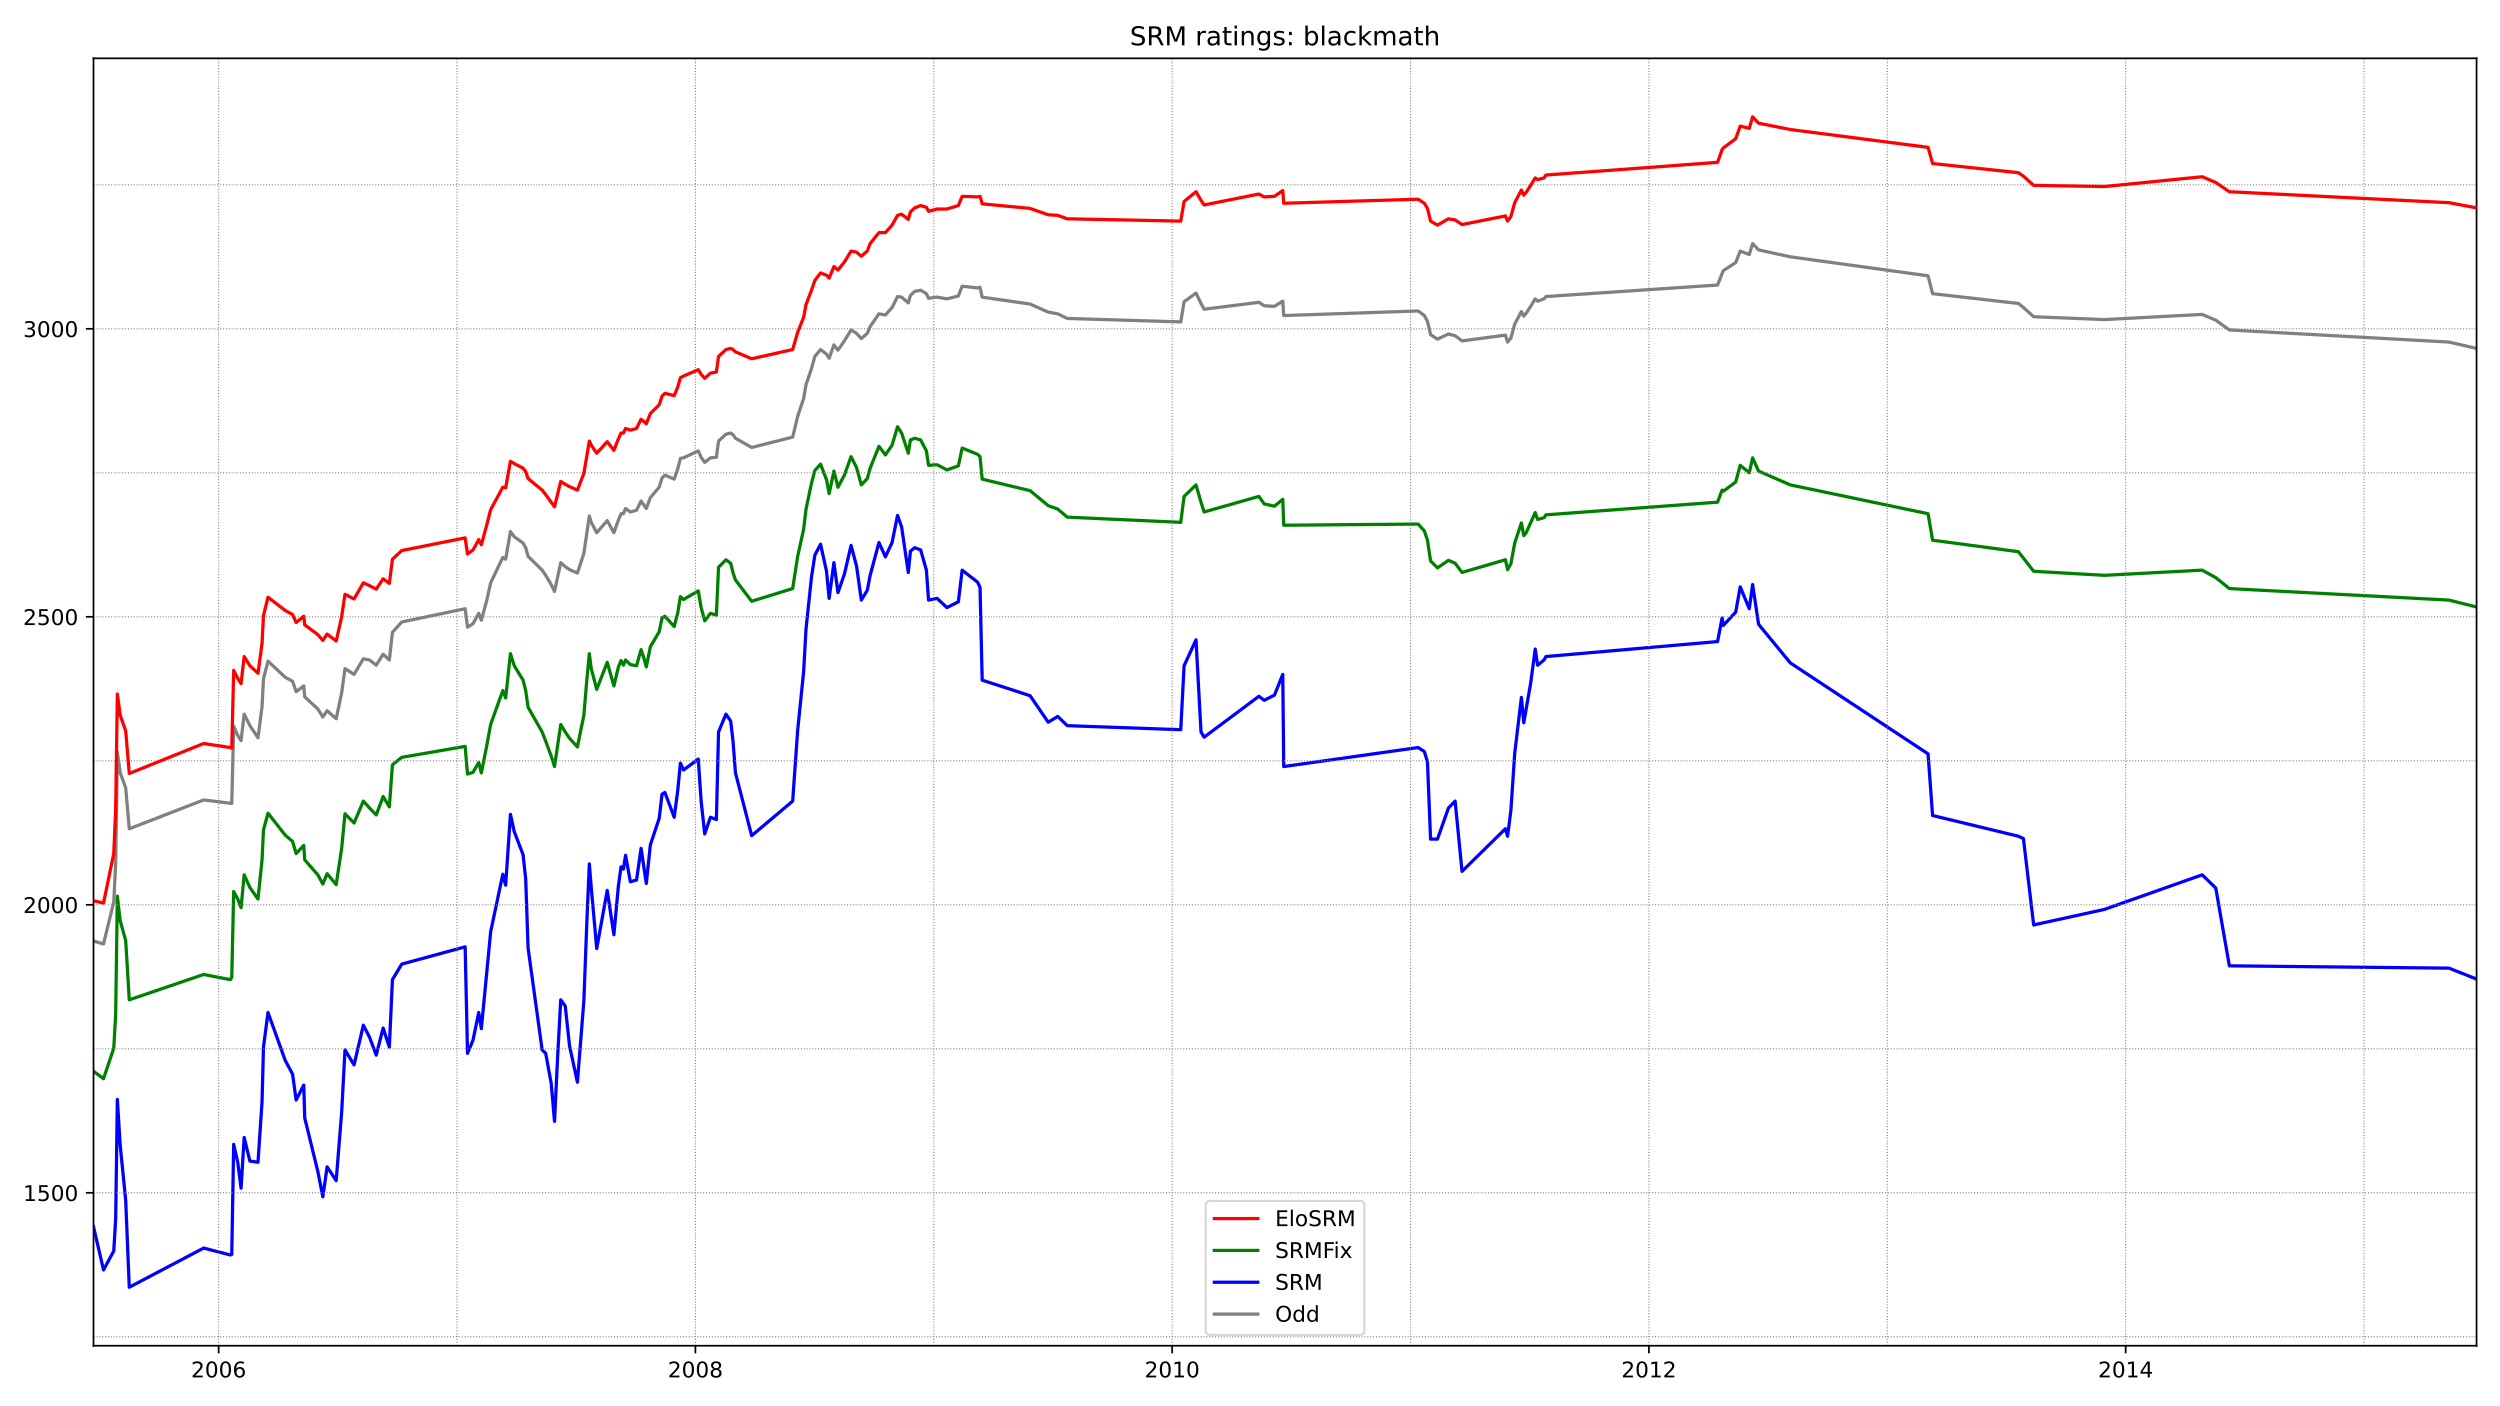 <?xml version="1.0" encoding="utf-8" standalone="no"?>
<!DOCTYPE svg PUBLIC "-//W3C//DTD SVG 1.1//EN"
  "http://www.w3.org/Graphics/SVG/1.1/DTD/svg11.dtd">
<!-- Created with matplotlib (https://matplotlib.org/) -->
<svg height="648pt" version="1.1" viewBox="0 0 1152 648" width="1152pt" xmlns="http://www.w3.org/2000/svg" xmlns:xlink="http://www.w3.org/1999/xlink">
 <defs>
  <style type="text/css">*{stroke-linecap:butt;stroke-linejoin:round;}</style>
 </defs>
 <g id="figure_1">
  <g id="patch_1">
   <path d="M 0 648 
L 1152 648 
L 1152 0 
L 0 0 
z
" style="fill:#ffffff;"/>
  </g>
  <g id="axes_1">
   <g id="patch_2">
    <path d="M 43.09 620.12 
L 1141.2 620.12 
L 1141.2 26.88 
L 43.09 26.88 
z
" style="fill:#ffffff;"/>
   </g>
   <g id="line2d_1">
    <path clip-path="url(#p41faaedda4)" d="M 43.09 433.644 
L 47.703 434.971 
L 52.427 415.597 
L 53.305 397.814 
L 54.074 346.59 
L 55.393 356.145 
L 57.919 363.046 
L 59.567 381.89 
L 93.838 368.619 
L 106.799 370.212 
L 107.678 334.647 
L 109.546 338.894 
L 111.083 341.282 
L 112.511 329.074 
L 115.148 334.382 
L 118.882 339.955 
L 120.75 325.623 
L 121.409 312.884 
L 123.496 304.656 
L 131.405 312.087 
L 134.81 313.945 
L 136.457 318.723 
L 139.972 316.069 
L 140.412 321.111 
L 146.453 326.685 
L 148.76 330.401 
L 150.737 327.481 
L 154.911 331.197 
L 157.438 319.253 
L 158.975 308.106 
L 163.149 310.76 
L 167.433 303.594 
L 170.289 304.125 
L 173.365 306.514 
L 176.55 301.471 
L 179.406 304.125 
L 180.834 291.386 
L 185.118 286.608 
L 214.337 280.504 
L 215.435 288.997 
L 217.962 287.405 
L 220.598 282.627 
L 221.806 285.812 
L 224.333 276.523 
L 226.09 268.561 
L 231.692 256.883 
L 233.01 257.679 
L 235.207 244.939 
L 236.965 247.328 
L 241.029 250.247 
L 242.237 252.371 
L 243.336 256.352 
L 249.816 262.722 
L 251.464 265.11 
L 253.99 269.357 
L 255.528 272.542 
L 258.384 259.271 
L 260.471 261.129 
L 262.448 262.456 
L 266.073 264.049 
L 269.039 255.025 
L 271.565 237.773 
L 272.444 240.693 
L 274.971 245.47 
L 279.804 239.896 
L 282.879 245.47 
L 284.966 239.631 
L 286.175 236.712 
L 287.273 236.712 
L 288.262 234.323 
L 290.459 235.915 
L 293.315 235.119 
L 295.402 230.873 
L 297.818 234.323 
L 299.685 229.28 
L 303.75 224.503 
L 305.068 220.256 
L 306.386 218.929 
L 310.67 220.787 
L 312.318 216.01 
L 313.526 211.232 
L 314.954 210.967 
L 321.764 207.782 
L 323.082 210.702 
L 324.73 213.09 
L 327.366 210.967 
L 330.112 210.702 
L 331.101 203.27 
L 334.506 200.085 
L 336.703 199.554 
L 337.801 200.351 
L 338.9 201.943 
L 346.369 206.19 
L 365.262 201.412 
L 367.569 191.858 
L 370.315 183.63 
L 371.414 177.26 
L 373.94 169.829 
L 375.478 164.255 
L 378.114 161.07 
L 380.86 163.194 
L 382.068 165.051 
L 384.265 158.947 
L 386.133 161.336 
L 389.098 157.089 
L 392.174 152.046 
L 394.7 153.639 
L 396.897 156.028 
L 399.643 153.639 
L 400.962 150.454 
L 405.026 144.615 
L 407.992 145.146 
L 411.067 141.696 
L 413.594 136.653 
L 415.461 136.918 
L 418.537 139.572 
L 419.525 136.122 
L 421.502 134.264 
L 424.249 133.733 
L 426.885 135.326 
L 427.873 137.449 
L 431.828 136.918 
L 436.331 137.714 
L 441.604 136.387 
L 443.361 131.875 
L 450.501 132.672 
L 451.6 132.406 
L 452.588 136.918 
L 474.667 140.103 
L 483.015 143.819 
L 487.409 144.615 
L 491.803 146.738 
L 544.088 148.331 
L 545.626 139.041 
L 551.118 135.06 
L 553.425 139.838 
L 554.853 142.492 
L 580.117 139.307 
L 582.534 140.899 
L 587.257 141.165 
L 591.101 138.776 
L 591.541 145.411 
L 653.493 143.288 
L 656.349 145.411 
L 657.777 148.065 
L 659.205 154.17 
L 662.39 156.293 
L 667.443 153.904 
L 670.519 154.701 
L 673.704 157.089 
L 693.696 154.435 
L 694.684 157.62 
L 696.222 155.762 
L 697.98 149.392 
L 701.055 143.553 
L 702.154 145.677 
L 703.252 144.35 
L 705.339 141.165 
L 707.426 137.714 
L 708.525 138.776 
L 711.49 137.714 
L 712.369 136.653 
L 791.457 131.345 
L 794.093 124.709 
L 799.805 120.994 
L 801.892 115.686 
L 806.066 117.278 
L 807.604 112.235 
L 810.35 115.155 
L 824.959 118.34 
L 888.449 127.098 
L 890.536 135.326 
L 930.08 139.838 
L 932.387 141.696 
L 937.11 145.942 
L 969.734 147.269 
L 1014.77 144.88 
L 1021.031 147.534 
L 1027.292 152.046 
L 1128.458 157.62 
L 1141.2 160.539 
L 1141.2 160.539 
" style="fill:none;stroke:#808080;stroke-linecap:square;stroke-width:1.5;"/>
   </g>
   <g id="line2d_2">
    <path clip-path="url(#p41faaedda4)" d="M 43.09 565.287 
L 47.703 585.192 
L 52.427 576.434 
L 53.305 561.571 
L 54.074 506.632 
L 55.393 527.864 
L 57.919 553.078 
L 59.567 593.155 
L 93.838 575.107 
L 106.14 578.292 
L 106.799 578.026 
L 107.678 527.333 
L 109.546 535.561 
L 111.083 547.504 
L 112.511 524.148 
L 115.148 535.03 
L 118.882 535.561 
L 120.75 507.693 
L 121.409 482.479 
L 123.496 466.555 
L 131.405 488.584 
L 134.81 494.954 
L 136.457 506.897 
L 139.972 499.996 
L 140.412 515.125 
L 146.453 539.808 
L 148.76 551.485 
L 150.737 537.684 
L 154.911 544.054 
L 157.438 512.471 
L 158.975 483.806 
L 163.149 490.707 
L 167.433 472.394 
L 170.289 477.967 
L 173.365 486.195 
L 176.55 473.721 
L 179.406 482.479 
L 180.834 451.427 
L 185.118 444.261 
L 214.337 436.298 
L 215.435 485.399 
L 217.962 479.295 
L 220.598 466.555 
L 221.806 473.986 
L 226.09 429.398 
L 231.692 402.857 
L 233.01 407.9 
L 235.207 375.255 
L 236.965 383.217 
L 241.029 393.833 
L 242.237 404.98 
L 243.336 436.829 
L 249.816 483.806 
L 251.464 485.399 
L 253.99 499.2 
L 255.528 516.717 
L 256.956 486.991 
L 258.384 460.716 
L 260.471 463.635 
L 262.448 481.949 
L 266.073 498.669 
L 269.039 461.247 
L 270.357 426.478 
L 271.565 398.08 
L 272.444 408.961 
L 274.971 437.095 
L 279.804 410.288 
L 282.879 430.725 
L 284.966 408.165 
L 286.175 399.407 
L 287.273 400.468 
L 288.262 394.099 
L 290.459 406.307 
L 293.315 405.511 
L 295.402 390.914 
L 297.818 407.104 
L 299.685 389.321 
L 303.75 377.112 
L 305.068 365.965 
L 306.386 365.169 
L 310.67 376.582 
L 312.318 364.107 
L 313.526 351.633 
L 314.954 354.818 
L 321.764 349.775 
L 323.082 369.15 
L 324.73 384.278 
L 327.366 376.582 
L 330.112 377.643 
L 331.101 337.301 
L 334.506 329.074 
L 336.703 332.258 
L 337.801 341.813 
L 338.9 356.145 
L 346.369 385.075 
L 365.262 369.15 
L 367.569 336.505 
L 370.315 309.433 
L 371.414 289.793 
L 373.94 265.906 
L 375.478 255.821 
L 378.114 250.778 
L 380.86 263.252 
L 382.068 275.727 
L 384.265 259.271 
L 386.133 273.072 
L 389.098 264.579 
L 392.174 251.309 
L 394.7 260.864 
L 396.897 276.523 
L 399.643 272.011 
L 400.962 265.11 
L 405.026 249.982 
L 407.992 256.617 
L 411.067 249.982 
L 413.594 237.508 
L 415.461 242.816 
L 418.537 263.783 
L 419.525 253.963 
L 421.502 252.371 
L 424.249 253.432 
L 426.885 262.722 
L 427.873 276.523 
L 431.828 275.727 
L 436.331 279.973 
L 441.604 277.319 
L 443.361 262.722 
L 450.501 268.295 
L 451.6 270.684 
L 452.588 313.414 
L 474.667 320.581 
L 483.015 332.789 
L 487.409 330.135 
L 491.803 334.382 
L 544.088 336.24 
L 545.626 306.779 
L 551.118 294.836 
L 553.425 337.301 
L 554.853 339.69 
L 580.117 320.846 
L 582.534 322.704 
L 587.257 320.315 
L 591.101 310.76 
L 591.541 353.226 
L 653.493 344.467 
L 656.349 346.325 
L 657.777 351.102 
L 659.205 386.667 
L 662.39 386.667 
L 667.443 372.335 
L 670.519 369.15 
L 673.704 401.53 
L 693.696 381.89 
L 694.684 385.34 
L 696.222 373.397 
L 697.98 347.121 
L 701.055 321.377 
L 702.154 333.055 
L 705.339 314.742 
L 707.426 299.082 
L 708.525 306.514 
L 711.49 304.125 
L 712.369 302.533 
L 791.457 295.632 
L 793.544 284.75 
L 794.093 288.201 
L 799.805 282.096 
L 801.892 270.418 
L 806.066 280.504 
L 807.604 269.357 
L 810.35 287.67 
L 824.959 305.452 
L 888.449 347.387 
L 890.536 375.785 
L 930.08 385.34 
L 932.387 386.402 
L 937.11 426.213 
L 969.734 419.047 
L 1014.77 403.122 
L 1021.031 409.227 
L 1027.292 445.057 
L 1128.458 446.119 
L 1141.2 451.161 
L 1141.2 451.161 
" style="fill:none;stroke:#0000ff;stroke-linecap:square;stroke-width:1.5;"/>
   </g>
   <g id="matplotlib.axis_1">
    <g id="xtick_1">
     <g id="line2d_3">
      <defs>
       <path d="M 0 0 
L 0 3.5 
" id="mffae1cd41f" style="stroke:#000000;stroke-width:0.8;"/>
      </defs>
      <g>
       <use style="stroke:#000000;stroke-width:0.8;" x="100.758" xlink:href="#mffae1cd41f" y="620.12"/>
      </g>
     </g>
     <g id="text_1">
      <!-- 2006 -->
      <g transform="translate(88.033 634.718)scale(0.1 -0.1)">
       <defs>
        <path d="M 19.188 8.297 
L 53.609 8.297 
L 53.609 0 
L 7.328 0 
L 7.328 8.297 
Q 12.938 14.109 22.625 23.891 
Q 32.328 33.688 34.812 36.531 
Q 39.547 41.844 41.422 45.531 
Q 43.312 49.219 43.312 52.781 
Q 43.312 58.594 39.234 62.25 
Q 35.156 65.922 28.609 65.922 
Q 23.969 65.922 18.812 64.312 
Q 13.672 62.703 7.812 59.422 
L 7.812 69.391 
Q 13.766 71.781 18.938 73 
Q 24.125 74.219 28.422 74.219 
Q 39.75 74.219 46.484 68.547 
Q 53.219 62.891 53.219 53.422 
Q 53.219 48.922 51.531 44.891 
Q 49.859 40.875 45.406 35.406 
Q 44.188 33.984 37.641 27.219 
Q 31.109 20.453 19.188 8.297 
z
" id="DejaVuSans-50"/>
        <path d="M 31.781 66.406 
Q 24.172 66.406 20.328 58.906 
Q 16.5 51.422 16.5 36.375 
Q 16.5 21.391 20.328 13.891 
Q 24.172 6.391 31.781 6.391 
Q 39.453 6.391 43.281 13.891 
Q 47.125 21.391 47.125 36.375 
Q 47.125 51.422 43.281 58.906 
Q 39.453 66.406 31.781 66.406 
z
M 31.781 74.219 
Q 44.047 74.219 50.516 64.516 
Q 56.984 54.828 56.984 36.375 
Q 56.984 17.969 50.516 8.266 
Q 44.047 -1.422 31.781 -1.422 
Q 19.531 -1.422 13.062 8.266 
Q 6.594 17.969 6.594 36.375 
Q 6.594 54.828 13.062 64.516 
Q 19.531 74.219 31.781 74.219 
z
" id="DejaVuSans-48"/>
        <path d="M 33.016 40.375 
Q 26.375 40.375 22.484 35.828 
Q 18.609 31.297 18.609 23.391 
Q 18.609 15.531 22.484 10.953 
Q 26.375 6.391 33.016 6.391 
Q 39.656 6.391 43.531 10.953 
Q 47.406 15.531 47.406 23.391 
Q 47.406 31.297 43.531 35.828 
Q 39.656 40.375 33.016 40.375 
z
M 52.594 71.297 
L 52.594 62.312 
Q 48.875 64.062 45.094 64.984 
Q 41.312 65.922 37.594 65.922 
Q 27.828 65.922 22.672 59.328 
Q 17.531 52.734 16.797 39.406 
Q 19.672 43.656 24.016 45.922 
Q 28.375 48.188 33.594 48.188 
Q 44.578 48.188 50.953 41.516 
Q 57.328 34.859 57.328 23.391 
Q 57.328 12.156 50.688 5.359 
Q 44.047 -1.422 33.016 -1.422 
Q 20.359 -1.422 13.672 8.266 
Q 6.984 17.969 6.984 36.375 
Q 6.984 53.656 15.188 63.938 
Q 23.391 74.219 37.203 74.219 
Q 40.922 74.219 44.703 73.484 
Q 48.484 72.75 52.594 71.297 
z
" id="DejaVuSans-54"/>
       </defs>
       <use xlink:href="#DejaVuSans-50"/>
       <use x="63.623" xlink:href="#DejaVuSans-48"/>
       <use x="127.246" xlink:href="#DejaVuSans-48"/>
       <use x="190.869" xlink:href="#DejaVuSans-54"/>
      </g>
     </g>
    </g>
    <g id="xtick_2">
     <g id="line2d_4">
      <g>
       <use style="stroke:#000000;stroke-width:0.8;" x="320.446" xlink:href="#mffae1cd41f" y="620.12"/>
      </g>
     </g>
     <g id="text_2">
      <!-- 2008 -->
      <g transform="translate(307.721 634.718)scale(0.1 -0.1)">
       <defs>
        <path d="M 31.781 34.625 
Q 24.75 34.625 20.719 30.859 
Q 16.703 27.094 16.703 20.516 
Q 16.703 13.922 20.719 10.156 
Q 24.75 6.391 31.781 6.391 
Q 38.812 6.391 42.859 10.172 
Q 46.922 13.969 46.922 20.516 
Q 46.922 27.094 42.891 30.859 
Q 38.875 34.625 31.781 34.625 
z
M 21.922 38.812 
Q 15.578 40.375 12.031 44.719 
Q 8.5 49.078 8.5 55.328 
Q 8.5 64.062 14.719 69.141 
Q 20.953 74.219 31.781 74.219 
Q 42.672 74.219 48.875 69.141 
Q 55.078 64.062 55.078 55.328 
Q 55.078 49.078 51.531 44.719 
Q 48 40.375 41.703 38.812 
Q 48.828 37.156 52.797 32.312 
Q 56.781 27.484 56.781 20.516 
Q 56.781 9.906 50.312 4.234 
Q 43.844 -1.422 31.781 -1.422 
Q 19.734 -1.422 13.25 4.234 
Q 6.781 9.906 6.781 20.516 
Q 6.781 27.484 10.781 32.312 
Q 14.797 37.156 21.922 38.812 
z
M 18.312 54.391 
Q 18.312 48.734 21.844 45.562 
Q 25.391 42.391 31.781 42.391 
Q 38.141 42.391 41.719 45.562 
Q 45.312 48.734 45.312 54.391 
Q 45.312 60.062 41.719 63.234 
Q 38.141 66.406 31.781 66.406 
Q 25.391 66.406 21.844 63.234 
Q 18.312 60.062 18.312 54.391 
z
" id="DejaVuSans-56"/>
       </defs>
       <use xlink:href="#DejaVuSans-50"/>
       <use x="63.623" xlink:href="#DejaVuSans-48"/>
       <use x="127.246" xlink:href="#DejaVuSans-48"/>
       <use x="190.869" xlink:href="#DejaVuSans-56"/>
      </g>
     </g>
    </g>
    <g id="xtick_3">
     <g id="line2d_5">
      <g>
       <use style="stroke:#000000;stroke-width:0.8;" x="540.134" xlink:href="#mffae1cd41f" y="620.12"/>
      </g>
     </g>
     <g id="text_3">
      <!-- 2010 -->
      <g transform="translate(527.409 634.718)scale(0.1 -0.1)">
       <defs>
        <path d="M 12.406 8.297 
L 28.516 8.297 
L 28.516 63.922 
L 10.984 60.406 
L 10.984 69.391 
L 28.422 72.906 
L 38.281 72.906 
L 38.281 8.297 
L 54.391 8.297 
L 54.391 0 
L 12.406 0 
z
" id="DejaVuSans-49"/>
       </defs>
       <use xlink:href="#DejaVuSans-50"/>
       <use x="63.623" xlink:href="#DejaVuSans-48"/>
       <use x="127.246" xlink:href="#DejaVuSans-49"/>
       <use x="190.869" xlink:href="#DejaVuSans-48"/>
      </g>
     </g>
    </g>
    <g id="xtick_4">
     <g id="line2d_6">
      <g>
       <use style="stroke:#000000;stroke-width:0.8;" x="759.822" xlink:href="#mffae1cd41f" y="620.12"/>
      </g>
     </g>
     <g id="text_4">
      <!-- 2012 -->
      <g transform="translate(747.097 634.718)scale(0.1 -0.1)">
       <use xlink:href="#DejaVuSans-50"/>
       <use x="63.623" xlink:href="#DejaVuSans-48"/>
       <use x="127.246" xlink:href="#DejaVuSans-49"/>
       <use x="190.869" xlink:href="#DejaVuSans-50"/>
      </g>
     </g>
    </g>
    <g id="xtick_5">
     <g id="line2d_7">
      <g>
       <use style="stroke:#000000;stroke-width:0.8;" x="979.51" xlink:href="#mffae1cd41f" y="620.12"/>
      </g>
     </g>
     <g id="text_5">
      <!-- 2014 -->
      <g transform="translate(966.785 634.718)scale(0.1 -0.1)">
       <defs>
        <path d="M 37.797 64.312 
L 12.891 25.391 
L 37.797 25.391 
z
M 35.203 72.906 
L 47.609 72.906 
L 47.609 25.391 
L 58.016 25.391 
L 58.016 17.188 
L 47.609 17.188 
L 47.609 0 
L 37.797 0 
L 37.797 17.188 
L 4.891 17.188 
L 4.891 26.703 
z
" id="DejaVuSans-52"/>
       </defs>
       <use xlink:href="#DejaVuSans-50"/>
       <use x="63.623" xlink:href="#DejaVuSans-48"/>
       <use x="127.246" xlink:href="#DejaVuSans-49"/>
       <use x="190.869" xlink:href="#DejaVuSans-52"/>
      </g>
     </g>
    </g>
   </g>
   <g id="matplotlib.axis_2">
    <g id="ytick_1">
     <g id="line2d_8">
      <defs>
       <path d="M 0 0 
L -3.5 0 
" id="mc0945fba9e" style="stroke:#000000;stroke-width:0.8;"/>
      </defs>
      <g>
       <use style="stroke:#000000;stroke-width:0.8;" x="43.09" xlink:href="#mc0945fba9e" y="549.628"/>
      </g>
     </g>
     <g id="text_6">
      <!-- 1500 -->
      <g transform="translate(10.64 553.427)scale(0.1 -0.1)">
       <defs>
        <path d="M 10.797 72.906 
L 49.516 72.906 
L 49.516 64.594 
L 19.828 64.594 
L 19.828 46.734 
Q 21.969 47.469 24.109 47.828 
Q 26.266 48.188 28.422 48.188 
Q 40.625 48.188 47.75 41.5 
Q 54.891 34.812 54.891 23.391 
Q 54.891 11.625 47.562 5.094 
Q 40.234 -1.422 26.906 -1.422 
Q 22.312 -1.422 17.547 -0.641 
Q 12.797 0.141 7.719 1.703 
L 7.719 11.625 
Q 12.109 9.234 16.797 8.062 
Q 21.484 6.891 26.703 6.891 
Q 35.156 6.891 40.078 11.328 
Q 45.016 15.766 45.016 23.391 
Q 45.016 31 40.078 35.438 
Q 35.156 39.891 26.703 39.891 
Q 22.75 39.891 18.812 39.016 
Q 14.891 38.141 10.797 36.281 
z
" id="DejaVuSans-53"/>
       </defs>
       <use xlink:href="#DejaVuSans-49"/>
       <use x="63.623" xlink:href="#DejaVuSans-53"/>
       <use x="127.246" xlink:href="#DejaVuSans-48"/>
       <use x="190.869" xlink:href="#DejaVuSans-48"/>
      </g>
     </g>
    </g>
    <g id="ytick_2">
     <g id="line2d_9">
      <g>
       <use style="stroke:#000000;stroke-width:0.8;" x="43.09" xlink:href="#mc0945fba9e" y="416.924"/>
      </g>
     </g>
     <g id="text_7">
      <!-- 2000 -->
      <g transform="translate(10.64 420.723)scale(0.1 -0.1)">
       <use xlink:href="#DejaVuSans-50"/>
       <use x="63.623" xlink:href="#DejaVuSans-48"/>
       <use x="127.246" xlink:href="#DejaVuSans-48"/>
       <use x="190.869" xlink:href="#DejaVuSans-48"/>
      </g>
     </g>
    </g>
    <g id="ytick_3">
     <g id="line2d_10">
      <g>
       <use style="stroke:#000000;stroke-width:0.8;" x="43.09" xlink:href="#mc0945fba9e" y="284.22"/>
      </g>
     </g>
     <g id="text_8">
      <!-- 2500 -->
      <g transform="translate(10.64 288.019)scale(0.1 -0.1)">
       <use xlink:href="#DejaVuSans-50"/>
       <use x="63.623" xlink:href="#DejaVuSans-53"/>
       <use x="127.246" xlink:href="#DejaVuSans-48"/>
       <use x="190.869" xlink:href="#DejaVuSans-48"/>
      </g>
     </g>
    </g>
    <g id="ytick_4">
     <g id="line2d_11">
      <g>
       <use style="stroke:#000000;stroke-width:0.8;" x="43.09" xlink:href="#mc0945fba9e" y="151.516"/>
      </g>
     </g>
     <g id="text_9">
      <!-- 3000 -->
      <g transform="translate(10.64 155.315)scale(0.1 -0.1)">
       <defs>
        <path d="M 40.578 39.312 
Q 47.656 37.797 51.625 33 
Q 55.609 28.219 55.609 21.188 
Q 55.609 10.406 48.188 4.484 
Q 40.766 -1.422 27.094 -1.422 
Q 22.516 -1.422 17.656 -0.516 
Q 12.797 0.391 7.625 2.203 
L 7.625 11.719 
Q 11.719 9.328 16.594 8.109 
Q 21.484 6.891 26.812 6.891 
Q 36.078 6.891 40.938 10.547 
Q 45.797 14.203 45.797 21.188 
Q 45.797 27.641 41.281 31.266 
Q 36.766 34.906 28.719 34.906 
L 20.219 34.906 
L 20.219 43.016 
L 29.109 43.016 
Q 36.375 43.016 40.234 45.922 
Q 44.094 48.828 44.094 54.297 
Q 44.094 59.906 40.109 62.906 
Q 36.141 65.922 28.719 65.922 
Q 24.656 65.922 20.016 65.031 
Q 15.375 64.156 9.812 62.312 
L 9.812 71.094 
Q 15.438 72.656 20.344 73.438 
Q 25.25 74.219 29.594 74.219 
Q 40.828 74.219 47.359 69.109 
Q 53.906 64.016 53.906 55.328 
Q 53.906 49.266 50.438 45.094 
Q 46.969 40.922 40.578 39.312 
z
" id="DejaVuSans-51"/>
       </defs>
       <use xlink:href="#DejaVuSans-51"/>
       <use x="63.623" xlink:href="#DejaVuSans-48"/>
       <use x="127.246" xlink:href="#DejaVuSans-48"/>
       <use x="190.869" xlink:href="#DejaVuSans-48"/>
      </g>
     </g>
    </g>
   </g>
   <g id="line2d_12">
    <path clip-path="url(#p41faaedda4)" d="M 43.09 493.627 
L 47.703 497.077 
L 52.427 483.01 
L 53.305 467.351 
L 54.074 412.943 
L 55.393 424.355 
L 57.919 433.379 
L 59.567 460.716 
L 93.838 449.038 
L 106.14 451.427 
L 106.799 450.365 
L 107.678 410.819 
L 109.546 414.27 
L 111.083 418.251 
L 112.511 403.122 
L 115.148 408.961 
L 118.882 414.27 
L 120.75 396.222 
L 121.409 382.421 
L 123.496 374.724 
L 131.405 384.809 
L 134.81 387.729 
L 136.457 393.302 
L 139.972 389.587 
L 140.412 396.222 
L 146.453 403.122 
L 148.76 407.369 
L 150.737 402.592 
L 154.911 407.634 
L 157.438 390.914 
L 158.975 374.989 
L 163.149 379.236 
L 167.433 369.15 
L 170.289 372.335 
L 173.365 375.52 
L 176.55 367.027 
L 179.406 371.804 
L 180.834 352.429 
L 185.118 348.979 
L 214.337 343.936 
L 215.435 356.676 
L 217.962 355.88 
L 220.598 351.368 
L 221.806 356.145 
L 224.333 343.406 
L 226.09 333.851 
L 231.692 318.192 
L 233.01 321.642 
L 235.207 301.206 
L 236.965 306.779 
L 241.029 313.414 
L 242.237 318.192 
L 243.336 325.889 
L 249.816 337.301 
L 251.464 341.548 
L 253.99 348.448 
L 255.528 353.226 
L 258.384 333.851 
L 260.471 337.301 
L 262.448 340.221 
L 266.073 344.202 
L 269.039 329.604 
L 270.357 313.945 
L 271.565 301.206 
L 272.444 308.106 
L 274.971 317.661 
L 279.804 305.187 
L 282.879 316.069 
L 284.966 307.31 
L 286.175 304.391 
L 287.273 306.514 
L 288.262 304.125 
L 290.459 306.248 
L 293.315 306.779 
L 295.402 299.348 
L 296.72 303.329 
L 297.818 307.31 
L 299.685 298.021 
L 303.75 291.12 
L 305.068 284.75 
L 306.386 283.954 
L 310.67 288.732 
L 312.318 282.362 
L 313.526 274.93 
L 314.954 276.257 
L 321.764 272.276 
L 323.082 279.973 
L 324.73 286.077 
L 327.366 282.627 
L 330.112 283.423 
L 331.101 261.395 
L 334.506 257.944 
L 336.703 259.537 
L 337.801 264.049 
L 338.9 267.233 
L 346.369 277.054 
L 365.262 271.215 
L 367.569 256.352 
L 370.315 243.878 
L 371.414 234.588 
L 373.94 222.645 
L 375.478 216.806 
L 378.114 213.886 
L 380.86 221.053 
L 382.068 227.422 
L 384.265 217.071 
L 386.133 224.503 
L 389.098 218.929 
L 392.174 210.436 
L 394.7 215.479 
L 396.897 223.441 
L 399.643 220.522 
L 400.962 215.744 
L 405.026 205.659 
L 407.992 209.64 
L 411.067 205.128 
L 413.594 196.635 
L 415.461 199.554 
L 418.537 208.844 
L 419.525 202.739 
L 421.502 201.943 
L 424.249 202.739 
L 426.885 207.782 
L 427.873 214.417 
L 431.828 214.152 
L 436.331 216.541 
L 441.604 214.683 
L 443.361 206.455 
L 450.501 209.375 
L 451.6 210.436 
L 452.588 220.787 
L 474.667 226.095 
L 483.015 232.996 
L 487.409 234.588 
L 491.803 238.304 
L 544.088 240.693 
L 545.626 228.749 
L 551.118 223.441 
L 553.425 231.403 
L 554.853 235.915 
L 580.117 228.749 
L 582.534 232.2 
L 587.257 233.261 
L 591.101 230.076 
L 591.541 242.02 
L 653.493 241.489 
L 656.349 244.674 
L 657.777 248.92 
L 659.205 258.475 
L 662.39 261.66 
L 667.443 258.21 
L 670.519 259.537 
L 673.704 263.783 
L 693.696 257.944 
L 694.684 262.456 
L 696.222 259.802 
L 697.98 250.247 
L 701.055 240.958 
L 702.154 246.797 
L 703.252 245.47 
L 707.426 236.181 
L 708.525 239.366 
L 711.49 238.569 
L 712.369 237.242 
L 791.457 231.403 
L 793.544 225.83 
L 794.093 226.361 
L 799.805 222.114 
L 801.892 214.417 
L 806.066 217.868 
L 807.604 210.967 
L 810.35 217.071 
L 824.959 223.441 
L 888.449 236.712 
L 890.536 248.92 
L 930.08 254.229 
L 937.11 263.252 
L 969.734 265.11 
L 1014.77 262.722 
L 1021.031 266.172 
L 1027.292 271.215 
L 1128.458 276.523 
L 1141.2 279.708 
L 1141.2 279.708 
" style="fill:none;stroke:#008000;stroke-linecap:square;stroke-width:1.5;"/>
   </g>
   <g id="line2d_13">
    <path clip-path="url(#p41faaedda4)" d="M 43.09 615.98 
L 1141.2 615.98 
" style="fill:none;stroke:#808080;stroke-dasharray:0.5,0.825;stroke-dashoffset:0;stroke-width:0.5;"/>
   </g>
   <g id="line2d_14">
    <path clip-path="url(#p41faaedda4)" d="M 43.09 549.628 
L 1141.2 549.628 
" style="fill:none;stroke:#808080;stroke-dasharray:0.5,0.825;stroke-dashoffset:0;stroke-width:0.5;"/>
   </g>
   <g id="line2d_15">
    <path clip-path="url(#p41faaedda4)" d="M 43.09 483.276 
L 1141.2 483.276 
" style="fill:none;stroke:#808080;stroke-dasharray:0.5,0.825;stroke-dashoffset:0;stroke-width:0.5;"/>
   </g>
   <g id="line2d_16">
    <path clip-path="url(#p41faaedda4)" d="M 43.09 416.924 
L 1141.2 416.924 
" style="fill:none;stroke:#808080;stroke-dasharray:0.5,0.825;stroke-dashoffset:0;stroke-width:0.5;"/>
   </g>
   <g id="line2d_17">
    <path clip-path="url(#p41faaedda4)" d="M 43.09 350.572 
L 1141.2 350.572 
" style="fill:none;stroke:#808080;stroke-dasharray:0.5,0.825;stroke-dashoffset:0;stroke-width:0.5;"/>
   </g>
   <g id="line2d_18">
    <path clip-path="url(#p41faaedda4)" d="M 43.09 284.22 
L 1141.2 284.22 
" style="fill:none;stroke:#808080;stroke-dasharray:0.5,0.825;stroke-dashoffset:0;stroke-width:0.5;"/>
   </g>
   <g id="line2d_19">
    <path clip-path="url(#p41faaedda4)" d="M 43.09 217.868 
L 1141.2 217.868 
" style="fill:none;stroke:#808080;stroke-dasharray:0.5,0.825;stroke-dashoffset:0;stroke-width:0.5;"/>
   </g>
   <g id="line2d_20">
    <path clip-path="url(#p41faaedda4)" d="M 43.09 151.516 
L 1141.2 151.516 
" style="fill:none;stroke:#808080;stroke-dasharray:0.5,0.825;stroke-dashoffset:0;stroke-width:0.5;"/>
   </g>
   <g id="line2d_21">
    <path clip-path="url(#p41faaedda4)" d="M 43.09 85.164 
L 1141.2 85.164 
" style="fill:none;stroke:#808080;stroke-dasharray:0.5,0.825;stroke-dashoffset:0;stroke-width:0.5;"/>
   </g>
   <g id="line2d_22">
    <path clip-path="url(#p41faaedda4)" d="M 100.758 620.12 
L 100.758 26.88 
" style="fill:none;stroke:#808080;stroke-dasharray:0.5,0.825;stroke-dashoffset:0;stroke-width:0.5;"/>
   </g>
   <g id="line2d_23">
    <path clip-path="url(#p41faaedda4)" d="M 210.602 620.12 
L 210.602 26.88 
" style="fill:none;stroke:#808080;stroke-dasharray:0.5,0.825;stroke-dashoffset:0;stroke-width:0.5;"/>
   </g>
   <g id="line2d_24">
    <path clip-path="url(#p41faaedda4)" d="M 320.446 620.12 
L 320.446 26.88 
" style="fill:none;stroke:#808080;stroke-dasharray:0.5,0.825;stroke-dashoffset:0;stroke-width:0.5;"/>
   </g>
   <g id="line2d_25">
    <path clip-path="url(#p41faaedda4)" d="M 430.29 620.12 
L 430.29 26.88 
" style="fill:none;stroke:#808080;stroke-dasharray:0.5,0.825;stroke-dashoffset:0;stroke-width:0.5;"/>
   </g>
   <g id="line2d_26">
    <path clip-path="url(#p41faaedda4)" d="M 540.134 620.12 
L 540.134 26.88 
" style="fill:none;stroke:#808080;stroke-dasharray:0.5,0.825;stroke-dashoffset:0;stroke-width:0.5;"/>
   </g>
   <g id="line2d_27">
    <path clip-path="url(#p41faaedda4)" d="M 649.978 620.12 
L 649.978 26.88 
" style="fill:none;stroke:#808080;stroke-dasharray:0.5,0.825;stroke-dashoffset:0;stroke-width:0.5;"/>
   </g>
   <g id="line2d_28">
    <path clip-path="url(#p41faaedda4)" d="M 759.822 620.12 
L 759.822 26.88 
" style="fill:none;stroke:#808080;stroke-dasharray:0.5,0.825;stroke-dashoffset:0;stroke-width:0.5;"/>
   </g>
   <g id="line2d_29">
    <path clip-path="url(#p41faaedda4)" d="M 869.666 620.12 
L 869.666 26.88 
" style="fill:none;stroke:#808080;stroke-dasharray:0.5,0.825;stroke-dashoffset:0;stroke-width:0.5;"/>
   </g>
   <g id="line2d_30">
    <path clip-path="url(#p41faaedda4)" d="M 979.51 620.12 
L 979.51 26.88 
" style="fill:none;stroke:#808080;stroke-dasharray:0.5,0.825;stroke-dashoffset:0;stroke-width:0.5;"/>
   </g>
   <g id="line2d_31">
    <path clip-path="url(#p41faaedda4)" d="M 1089.354 620.12 
L 1089.354 26.88 
" style="fill:none;stroke:#808080;stroke-dasharray:0.5,0.825;stroke-dashoffset:0;stroke-width:0.5;"/>
   </g>
   <g id="patch_3">
    <path d="M 43.09 620.12 
L 43.09 26.88 
" style="fill:none;stroke:#000000;stroke-linecap:square;stroke-linejoin:miter;stroke-width:0.8;"/>
   </g>
   <g id="patch_4">
    <path d="M 1141.2 620.12 
L 1141.2 26.88 
" style="fill:none;stroke:#000000;stroke-linecap:square;stroke-linejoin:miter;stroke-width:0.8;"/>
   </g>
   <g id="patch_5">
    <path d="M 43.09 620.12 
L 1141.2 620.12 
" style="fill:none;stroke:#000000;stroke-linecap:square;stroke-linejoin:miter;stroke-width:0.8;"/>
   </g>
   <g id="patch_6">
    <path d="M 43.09 26.88 
L 1141.2 26.88 
" style="fill:none;stroke:#000000;stroke-linecap:square;stroke-linejoin:miter;stroke-width:0.8;"/>
   </g>
   <g id="line2d_32">
    <path clip-path="url(#p41faaedda4)" d="M 43.09 415.066 
L 47.703 416.127 
L 52.427 393.302 
L 53.305 372.6 
L 54.074 319.784 
L 55.393 329.604 
L 57.919 336.77 
L 59.567 356.411 
L 93.838 342.609 
L 106.14 344.467 
L 106.799 344.733 
L 107.678 308.903 
L 109.546 312.618 
L 111.083 315.007 
L 112.511 302.533 
L 115.148 306.779 
L 118.882 310.23 
L 120.75 296.428 
L 121.409 283.689 
L 123.496 275.196 
L 131.405 281.3 
L 134.81 283.158 
L 136.457 286.874 
L 139.972 283.954 
L 140.412 287.935 
L 146.453 292.447 
L 148.76 295.101 
L 150.737 292.182 
L 154.911 295.367 
L 157.438 284.22 
L 158.975 273.869 
L 163.149 275.992 
L 167.433 268.561 
L 170.289 269.888 
L 173.365 271.48 
L 176.55 266.703 
L 179.406 268.826 
L 180.834 257.679 
L 185.118 253.698 
L 214.337 247.859 
L 215.435 255.29 
L 217.962 253.432 
L 220.598 248.655 
L 221.806 251.044 
L 224.333 241.754 
L 226.09 234.854 
L 231.692 224.503 
L 233.01 224.768 
L 235.207 212.559 
L 236.965 213.621 
L 241.029 215.744 
L 242.237 217.337 
L 243.336 220.522 
L 249.816 225.83 
L 251.464 227.953 
L 255.528 233.527 
L 258.384 221.849 
L 260.471 223.176 
L 262.448 224.237 
L 266.073 225.83 
L 269.039 218.133 
L 271.565 203.27 
L 272.444 205.128 
L 274.971 208.844 
L 279.804 203.536 
L 282.879 207.517 
L 284.966 202.209 
L 286.175 199.554 
L 287.273 199.554 
L 288.262 197.431 
L 290.459 198.227 
L 293.315 197.431 
L 295.402 193.185 
L 296.72 194.246 
L 297.818 195.308 
L 299.685 190.531 
L 303.75 186.549 
L 305.068 182.568 
L 306.386 181.241 
L 310.67 182.303 
L 312.318 178.322 
L 313.526 174.075 
L 314.954 173.279 
L 321.764 170.36 
L 323.082 172.483 
L 324.73 174.341 
L 327.366 171.952 
L 330.112 171.421 
L 331.101 164.255 
L 334.506 161.07 
L 336.703 160.539 
L 337.801 161.07 
L 338.9 162.132 
L 346.369 165.317 
L 365.262 161.07 
L 367.569 153.108 
L 370.315 146.207 
L 371.414 140.368 
L 373.94 133.733 
L 375.478 129.221 
L 378.114 125.771 
L 380.86 126.833 
L 382.068 128.16 
L 384.265 122.852 
L 386.133 124.444 
L 389.098 120.728 
L 392.174 115.686 
L 394.7 116.216 
L 396.897 118.074 
L 399.643 115.686 
L 400.962 112.235 
L 405.026 107.192 
L 407.992 107.192 
L 411.067 103.742 
L 413.594 99.23 
L 415.461 98.699 
L 418.537 101.088 
L 419.525 97.638 
L 421.502 95.78 
L 424.249 94.718 
L 426.885 95.515 
L 427.873 97.372 
L 431.828 96.311 
L 436.331 96.311 
L 441.604 94.718 
L 443.361 90.472 
L 450.501 90.737 
L 451.6 90.472 
L 452.588 93.922 
L 474.667 96.045 
L 483.015 98.965 
L 487.409 99.23 
L 491.803 100.823 
L 544.088 101.884 
L 545.626 92.86 
L 551.118 88.348 
L 553.425 92.33 
L 554.853 94.453 
L 580.117 89.41 
L 582.534 90.737 
L 587.257 90.472 
L 591.101 87.818 
L 591.541 93.657 
L 653.493 91.799 
L 656.349 93.657 
L 657.777 96.045 
L 659.205 101.884 
L 662.39 103.742 
L 667.443 100.823 
L 670.519 101.353 
L 673.704 103.477 
L 693.696 99.496 
L 694.684 101.884 
L 696.222 99.761 
L 697.98 93.391 
L 701.055 87.552 
L 702.154 89.941 
L 703.252 88.614 
L 705.339 85.429 
L 707.426 81.979 
L 708.525 82.775 
L 711.49 81.979 
L 712.369 80.652 
L 791.457 74.813 
L 793.544 68.974 
L 794.093 68.177 
L 799.805 63.931 
L 801.892 58.092 
L 806.066 59.154 
L 807.604 53.845 
L 810.35 56.765 
L 824.959 59.684 
L 888.449 67.912 
L 890.536 75.344 
L 930.08 79.59 
L 932.387 81.182 
L 937.11 85.429 
L 969.734 85.96 
L 1014.77 81.448 
L 1021.031 84.102 
L 1027.292 88.348 
L 1128.458 93.391 
L 1141.2 95.78 
L 1141.2 95.78 
" style="fill:none;stroke:#ff0000;stroke-linecap:square;stroke-width:1.5;"/>
   </g>
   <g id="text_10">
    <!-- SRM ratings: blackmath -->
    <g transform="translate(520.653 20.88)scale(0.12 -0.12)">
     <defs>
      <path d="M 53.516 70.516 
L 53.516 60.891 
Q 47.906 63.578 42.922 64.891 
Q 37.938 66.219 33.297 66.219 
Q 25.25 66.219 20.875 63.094 
Q 16.5 59.969 16.5 54.203 
Q 16.5 49.359 19.406 46.891 
Q 22.312 44.438 30.422 42.922 
L 36.375 41.703 
Q 47.406 39.594 52.656 34.297 
Q 57.906 29 57.906 20.125 
Q 57.906 9.516 50.797 4.047 
Q 43.703 -1.422 29.984 -1.422 
Q 24.812 -1.422 18.969 -0.25 
Q 13.141 0.922 6.891 3.219 
L 6.891 13.375 
Q 12.891 10.016 18.656 8.297 
Q 24.422 6.594 29.984 6.594 
Q 38.422 6.594 43.016 9.906 
Q 47.609 13.234 47.609 19.391 
Q 47.609 24.75 44.312 27.781 
Q 41.016 30.812 33.5 32.328 
L 27.484 33.5 
Q 16.453 35.688 11.516 40.375 
Q 6.594 45.062 6.594 53.422 
Q 6.594 63.094 13.406 68.656 
Q 20.219 74.219 32.172 74.219 
Q 37.312 74.219 42.625 73.281 
Q 47.953 72.359 53.516 70.516 
z
" id="DejaVuSans-83"/>
      <path d="M 44.391 34.188 
Q 47.562 33.109 50.562 29.594 
Q 53.562 26.078 56.594 19.922 
L 66.609 0 
L 56 0 
L 46.688 18.703 
Q 43.062 26.031 39.672 28.422 
Q 36.281 30.812 30.422 30.812 
L 19.672 30.812 
L 19.672 0 
L 9.812 0 
L 9.812 72.906 
L 32.078 72.906 
Q 44.578 72.906 50.734 67.672 
Q 56.891 62.453 56.891 51.906 
Q 56.891 45.016 53.688 40.469 
Q 50.484 35.938 44.391 34.188 
z
M 19.672 64.797 
L 19.672 38.922 
L 32.078 38.922 
Q 39.203 38.922 42.844 42.219 
Q 46.484 45.516 46.484 51.906 
Q 46.484 58.297 42.844 61.547 
Q 39.203 64.797 32.078 64.797 
z
" id="DejaVuSans-82"/>
      <path d="M 9.812 72.906 
L 24.516 72.906 
L 43.109 23.297 
L 61.812 72.906 
L 76.516 72.906 
L 76.516 0 
L 66.891 0 
L 66.891 64.016 
L 48.094 14.016 
L 38.188 14.016 
L 19.391 64.016 
L 19.391 0 
L 9.812 0 
z
" id="DejaVuSans-77"/>
      <path id="DejaVuSans-32"/>
      <path d="M 41.109 46.297 
Q 39.594 47.172 37.812 47.578 
Q 36.031 48 33.891 48 
Q 26.266 48 22.188 43.047 
Q 18.109 38.094 18.109 28.812 
L 18.109 0 
L 9.078 0 
L 9.078 54.688 
L 18.109 54.688 
L 18.109 46.188 
Q 20.953 51.172 25.484 53.578 
Q 30.031 56 36.531 56 
Q 37.453 56 38.578 55.875 
Q 39.703 55.766 41.062 55.516 
z
" id="DejaVuSans-114"/>
      <path d="M 34.281 27.484 
Q 23.391 27.484 19.188 25 
Q 14.984 22.516 14.984 16.5 
Q 14.984 11.719 18.141 8.906 
Q 21.297 6.109 26.703 6.109 
Q 34.188 6.109 38.703 11.406 
Q 43.219 16.703 43.219 25.484 
L 43.219 27.484 
z
M 52.203 31.203 
L 52.203 0 
L 43.219 0 
L 43.219 8.297 
Q 40.141 3.328 35.547 0.953 
Q 30.953 -1.422 24.312 -1.422 
Q 15.922 -1.422 10.953 3.297 
Q 6 8.016 6 15.922 
Q 6 25.141 12.172 29.828 
Q 18.359 34.516 30.609 34.516 
L 43.219 34.516 
L 43.219 35.406 
Q 43.219 41.609 39.141 45 
Q 35.062 48.391 27.688 48.391 
Q 23 48.391 18.547 47.266 
Q 14.109 46.141 10.016 43.891 
L 10.016 52.203 
Q 14.938 54.109 19.578 55.047 
Q 24.219 56 28.609 56 
Q 40.484 56 46.344 49.844 
Q 52.203 43.703 52.203 31.203 
z
" id="DejaVuSans-97"/>
      <path d="M 18.312 70.219 
L 18.312 54.688 
L 36.812 54.688 
L 36.812 47.703 
L 18.312 47.703 
L 18.312 18.016 
Q 18.312 11.328 20.141 9.422 
Q 21.969 7.516 27.594 7.516 
L 36.812 7.516 
L 36.812 0 
L 27.594 0 
Q 17.188 0 13.234 3.875 
Q 9.281 7.766 9.281 18.016 
L 9.281 47.703 
L 2.688 47.703 
L 2.688 54.688 
L 9.281 54.688 
L 9.281 70.219 
z
" id="DejaVuSans-116"/>
      <path d="M 9.422 54.688 
L 18.406 54.688 
L 18.406 0 
L 9.422 0 
z
M 9.422 75.984 
L 18.406 75.984 
L 18.406 64.594 
L 9.422 64.594 
z
" id="DejaVuSans-105"/>
      <path d="M 54.891 33.016 
L 54.891 0 
L 45.906 0 
L 45.906 32.719 
Q 45.906 40.484 42.875 44.328 
Q 39.844 48.188 33.797 48.188 
Q 26.516 48.188 22.312 43.547 
Q 18.109 38.922 18.109 30.906 
L 18.109 0 
L 9.078 0 
L 9.078 54.688 
L 18.109 54.688 
L 18.109 46.188 
Q 21.344 51.125 25.703 53.562 
Q 30.078 56 35.797 56 
Q 45.219 56 50.047 50.172 
Q 54.891 44.344 54.891 33.016 
z
" id="DejaVuSans-110"/>
      <path d="M 45.406 27.984 
Q 45.406 37.75 41.375 43.109 
Q 37.359 48.484 30.078 48.484 
Q 22.859 48.484 18.828 43.109 
Q 14.797 37.75 14.797 27.984 
Q 14.797 18.266 18.828 12.891 
Q 22.859 7.516 30.078 7.516 
Q 37.359 7.516 41.375 12.891 
Q 45.406 18.266 45.406 27.984 
z
M 54.391 6.781 
Q 54.391 -7.172 48.188 -13.984 
Q 42 -20.797 29.203 -20.797 
Q 24.469 -20.797 20.266 -20.094 
Q 16.062 -19.391 12.109 -17.922 
L 12.109 -9.188 
Q 16.062 -11.328 19.922 -12.344 
Q 23.781 -13.375 27.781 -13.375 
Q 36.625 -13.375 41.016 -8.766 
Q 45.406 -4.156 45.406 5.172 
L 45.406 9.625 
Q 42.625 4.781 38.281 2.391 
Q 33.938 0 27.875 0 
Q 17.828 0 11.672 7.656 
Q 5.516 15.328 5.516 27.984 
Q 5.516 40.672 11.672 48.328 
Q 17.828 56 27.875 56 
Q 33.938 56 38.281 53.609 
Q 42.625 51.219 45.406 46.391 
L 45.406 54.688 
L 54.391 54.688 
z
" id="DejaVuSans-103"/>
      <path d="M 44.281 53.078 
L 44.281 44.578 
Q 40.484 46.531 36.375 47.5 
Q 32.281 48.484 27.875 48.484 
Q 21.188 48.484 17.844 46.438 
Q 14.5 44.391 14.5 40.281 
Q 14.5 37.156 16.891 35.375 
Q 19.281 33.594 26.516 31.984 
L 29.594 31.297 
Q 39.156 29.25 43.188 25.516 
Q 47.219 21.781 47.219 15.094 
Q 47.219 7.469 41.188 3.016 
Q 35.156 -1.422 24.609 -1.422 
Q 20.219 -1.422 15.453 -0.562 
Q 10.688 0.297 5.422 2 
L 5.422 11.281 
Q 10.406 8.688 15.234 7.391 
Q 20.062 6.109 24.812 6.109 
Q 31.156 6.109 34.562 8.281 
Q 37.984 10.453 37.984 14.406 
Q 37.984 18.062 35.516 20.016 
Q 33.062 21.969 24.703 23.781 
L 21.578 24.516 
Q 13.234 26.266 9.516 29.906 
Q 5.812 33.547 5.812 39.891 
Q 5.812 47.609 11.281 51.797 
Q 16.75 56 26.812 56 
Q 31.781 56 36.172 55.266 
Q 40.578 54.547 44.281 53.078 
z
" id="DejaVuSans-115"/>
      <path d="M 11.719 12.406 
L 22.016 12.406 
L 22.016 0 
L 11.719 0 
z
M 11.719 51.703 
L 22.016 51.703 
L 22.016 39.312 
L 11.719 39.312 
z
" id="DejaVuSans-58"/>
      <path d="M 48.688 27.297 
Q 48.688 37.203 44.609 42.844 
Q 40.531 48.484 33.406 48.484 
Q 26.266 48.484 22.188 42.844 
Q 18.109 37.203 18.109 27.297 
Q 18.109 17.391 22.188 11.75 
Q 26.266 6.109 33.406 6.109 
Q 40.531 6.109 44.609 11.75 
Q 48.688 17.391 48.688 27.297 
z
M 18.109 46.391 
Q 20.953 51.266 25.266 53.625 
Q 29.594 56 35.594 56 
Q 45.562 56 51.781 48.094 
Q 58.016 40.188 58.016 27.297 
Q 58.016 14.406 51.781 6.484 
Q 45.562 -1.422 35.594 -1.422 
Q 29.594 -1.422 25.266 0.953 
Q 20.953 3.328 18.109 8.203 
L 18.109 0 
L 9.078 0 
L 9.078 75.984 
L 18.109 75.984 
z
" id="DejaVuSans-98"/>
      <path d="M 9.422 75.984 
L 18.406 75.984 
L 18.406 0 
L 9.422 0 
z
" id="DejaVuSans-108"/>
      <path d="M 48.781 52.594 
L 48.781 44.188 
Q 44.969 46.297 41.141 47.344 
Q 37.312 48.391 33.406 48.391 
Q 24.656 48.391 19.812 42.844 
Q 14.984 37.312 14.984 27.297 
Q 14.984 17.281 19.812 11.734 
Q 24.656 6.203 33.406 6.203 
Q 37.312 6.203 41.141 7.25 
Q 44.969 8.297 48.781 10.406 
L 48.781 2.094 
Q 45.016 0.344 40.984 -0.531 
Q 36.969 -1.422 32.422 -1.422 
Q 20.062 -1.422 12.781 6.344 
Q 5.516 14.109 5.516 27.297 
Q 5.516 40.672 12.859 48.328 
Q 20.219 56 33.016 56 
Q 37.156 56 41.109 55.141 
Q 45.062 54.297 48.781 52.594 
z
" id="DejaVuSans-99"/>
      <path d="M 9.078 75.984 
L 18.109 75.984 
L 18.109 31.109 
L 44.922 54.688 
L 56.391 54.688 
L 27.391 29.109 
L 57.625 0 
L 45.906 0 
L 18.109 26.703 
L 18.109 0 
L 9.078 0 
z
" id="DejaVuSans-107"/>
      <path d="M 52 44.188 
Q 55.375 50.25 60.062 53.125 
Q 64.75 56 71.094 56 
Q 79.641 56 84.281 50.016 
Q 88.922 44.047 88.922 33.016 
L 88.922 0 
L 79.891 0 
L 79.891 32.719 
Q 79.891 40.578 77.094 44.375 
Q 74.312 48.188 68.609 48.188 
Q 61.625 48.188 57.562 43.547 
Q 53.516 38.922 53.516 30.906 
L 53.516 0 
L 44.484 0 
L 44.484 32.719 
Q 44.484 40.625 41.703 44.406 
Q 38.922 48.188 33.109 48.188 
Q 26.219 48.188 22.156 43.531 
Q 18.109 38.875 18.109 30.906 
L 18.109 0 
L 9.078 0 
L 9.078 54.688 
L 18.109 54.688 
L 18.109 46.188 
Q 21.188 51.219 25.484 53.609 
Q 29.781 56 35.688 56 
Q 41.656 56 45.828 52.969 
Q 50 49.953 52 44.188 
z
" id="DejaVuSans-109"/>
      <path d="M 54.891 33.016 
L 54.891 0 
L 45.906 0 
L 45.906 32.719 
Q 45.906 40.484 42.875 44.328 
Q 39.844 48.188 33.797 48.188 
Q 26.516 48.188 22.312 43.547 
Q 18.109 38.922 18.109 30.906 
L 18.109 0 
L 9.078 0 
L 9.078 75.984 
L 18.109 75.984 
L 18.109 46.188 
Q 21.344 51.125 25.703 53.562 
Q 30.078 56 35.797 56 
Q 45.219 56 50.047 50.172 
Q 54.891 44.344 54.891 33.016 
z
" id="DejaVuSans-104"/>
     </defs>
     <use xlink:href="#DejaVuSans-83"/>
     <use x="63.477" xlink:href="#DejaVuSans-82"/>
     <use x="132.959" xlink:href="#DejaVuSans-77"/>
     <use x="219.238" xlink:href="#DejaVuSans-32"/>
     <use x="251.025" xlink:href="#DejaVuSans-114"/>
     <use x="292.139" xlink:href="#DejaVuSans-97"/>
     <use x="353.418" xlink:href="#DejaVuSans-116"/>
     <use x="392.627" xlink:href="#DejaVuSans-105"/>
     <use x="420.41" xlink:href="#DejaVuSans-110"/>
     <use x="483.789" xlink:href="#DejaVuSans-103"/>
     <use x="547.266" xlink:href="#DejaVuSans-115"/>
     <use x="599.365" xlink:href="#DejaVuSans-58"/>
     <use x="633.057" xlink:href="#DejaVuSans-32"/>
     <use x="664.844" xlink:href="#DejaVuSans-98"/>
     <use x="728.32" xlink:href="#DejaVuSans-108"/>
     <use x="756.104" xlink:href="#DejaVuSans-97"/>
     <use x="817.383" xlink:href="#DejaVuSans-99"/>
     <use x="872.363" xlink:href="#DejaVuSans-107"/>
     <use x="930.273" xlink:href="#DejaVuSans-109"/>
     <use x="1027.686" xlink:href="#DejaVuSans-97"/>
     <use x="1088.965" xlink:href="#DejaVuSans-116"/>
     <use x="1128.174" xlink:href="#DejaVuSans-104"/>
    </g>
   </g>
   <g id="legend_1">
    <g id="patch_7">
     <path d="M 557.575 615.12 
L 626.715 615.12 
Q 628.715 615.12 628.715 613.12 
L 628.715 555.408 
Q 628.715 553.408 626.715 553.408 
L 557.575 553.408 
Q 555.575 553.408 555.575 555.408 
L 555.575 613.12 
Q 555.575 615.12 557.575 615.12 
z
" style="fill:#ffffff;opacity:0.8;stroke:#cccccc;stroke-linejoin:miter;"/>
    </g>
    <g id="line2d_33">
     <path d="M 559.575 561.506 
L 579.575 561.506 
" style="fill:none;stroke:#ff0000;stroke-linecap:square;stroke-width:1.5;"/>
    </g>
    <g id="line2d_34"/>
    <g id="text_11">
     <!-- EloSRM -->
     <g transform="translate(587.575 565.006)scale(0.1 -0.1)">
      <defs>
       <path d="M 9.812 72.906 
L 55.906 72.906 
L 55.906 64.594 
L 19.672 64.594 
L 19.672 43.016 
L 54.391 43.016 
L 54.391 34.719 
L 19.672 34.719 
L 19.672 8.297 
L 56.781 8.297 
L 56.781 0 
L 9.812 0 
z
" id="DejaVuSans-69"/>
       <path d="M 30.609 48.391 
Q 23.391 48.391 19.188 42.75 
Q 14.984 37.109 14.984 27.297 
Q 14.984 17.484 19.156 11.844 
Q 23.344 6.203 30.609 6.203 
Q 37.797 6.203 41.984 11.859 
Q 46.188 17.531 46.188 27.297 
Q 46.188 37.016 41.984 42.703 
Q 37.797 48.391 30.609 48.391 
z
M 30.609 56 
Q 42.328 56 49.016 48.375 
Q 55.719 40.766 55.719 27.297 
Q 55.719 13.875 49.016 6.219 
Q 42.328 -1.422 30.609 -1.422 
Q 18.844 -1.422 12.172 6.219 
Q 5.516 13.875 5.516 27.297 
Q 5.516 40.766 12.172 48.375 
Q 18.844 56 30.609 56 
z
" id="DejaVuSans-111"/>
      </defs>
      <use xlink:href="#DejaVuSans-69"/>
      <use x="63.184" xlink:href="#DejaVuSans-108"/>
      <use x="90.967" xlink:href="#DejaVuSans-111"/>
      <use x="152.148" xlink:href="#DejaVuSans-83"/>
      <use x="215.625" xlink:href="#DejaVuSans-82"/>
      <use x="285.107" xlink:href="#DejaVuSans-77"/>
     </g>
    </g>
    <g id="line2d_35">
     <path d="M 559.575 576.184 
L 579.575 576.184 
" style="fill:none;stroke:#008000;stroke-linecap:square;stroke-width:1.5;"/>
    </g>
    <g id="line2d_36"/>
    <g id="text_12">
     <!-- SRMFix -->
     <g transform="translate(587.575 579.684)scale(0.1 -0.1)">
      <defs>
       <path d="M 9.812 72.906 
L 51.703 72.906 
L 51.703 64.594 
L 19.672 64.594 
L 19.672 43.109 
L 48.578 43.109 
L 48.578 34.812 
L 19.672 34.812 
L 19.672 0 
L 9.812 0 
z
" id="DejaVuSans-70"/>
       <path d="M 54.891 54.688 
L 35.109 28.078 
L 55.906 0 
L 45.312 0 
L 29.391 21.484 
L 13.484 0 
L 2.875 0 
L 24.125 28.609 
L 4.688 54.688 
L 15.281 54.688 
L 29.781 35.203 
L 44.281 54.688 
z
" id="DejaVuSans-120"/>
      </defs>
      <use xlink:href="#DejaVuSans-83"/>
      <use x="63.477" xlink:href="#DejaVuSans-82"/>
      <use x="132.959" xlink:href="#DejaVuSans-77"/>
      <use x="219.238" xlink:href="#DejaVuSans-70"/>
      <use x="269.508" xlink:href="#DejaVuSans-105"/>
      <use x="297.291" xlink:href="#DejaVuSans-120"/>
     </g>
    </g>
    <g id="line2d_37">
     <path d="M 559.575 590.862 
L 579.575 590.862 
" style="fill:none;stroke:#0000ff;stroke-linecap:square;stroke-width:1.5;"/>
    </g>
    <g id="line2d_38"/>
    <g id="text_13">
     <!-- SRM -->
     <g transform="translate(587.575 594.362)scale(0.1 -0.1)">
      <use xlink:href="#DejaVuSans-83"/>
      <use x="63.477" xlink:href="#DejaVuSans-82"/>
      <use x="132.959" xlink:href="#DejaVuSans-77"/>
     </g>
    </g>
    <g id="line2d_39">
     <path d="M 559.575 605.54 
L 579.575 605.54 
" style="fill:none;stroke:#808080;stroke-linecap:square;stroke-width:1.5;"/>
    </g>
    <g id="line2d_40"/>
    <g id="text_14">
     <!-- Odd -->
     <g transform="translate(587.575 609.04)scale(0.1 -0.1)">
      <defs>
       <path d="M 39.406 66.219 
Q 28.656 66.219 22.328 58.203 
Q 16.016 50.203 16.016 36.375 
Q 16.016 22.609 22.328 14.594 
Q 28.656 6.594 39.406 6.594 
Q 50.141 6.594 56.422 14.594 
Q 62.703 22.609 62.703 36.375 
Q 62.703 50.203 56.422 58.203 
Q 50.141 66.219 39.406 66.219 
z
M 39.406 74.219 
Q 54.734 74.219 63.906 63.938 
Q 73.094 53.656 73.094 36.375 
Q 73.094 19.141 63.906 8.859 
Q 54.734 -1.422 39.406 -1.422 
Q 24.031 -1.422 14.812 8.828 
Q 5.609 19.094 5.609 36.375 
Q 5.609 53.656 14.812 63.938 
Q 24.031 74.219 39.406 74.219 
z
" id="DejaVuSans-79"/>
       <path d="M 45.406 46.391 
L 45.406 75.984 
L 54.391 75.984 
L 54.391 0 
L 45.406 0 
L 45.406 8.203 
Q 42.578 3.328 38.25 0.953 
Q 33.938 -1.422 27.875 -1.422 
Q 17.969 -1.422 11.734 6.484 
Q 5.516 14.406 5.516 27.297 
Q 5.516 40.188 11.734 48.094 
Q 17.969 56 27.875 56 
Q 33.938 56 38.25 53.625 
Q 42.578 51.266 45.406 46.391 
z
M 14.797 27.297 
Q 14.797 17.391 18.875 11.75 
Q 22.953 6.109 30.078 6.109 
Q 37.203 6.109 41.297 11.75 
Q 45.406 17.391 45.406 27.297 
Q 45.406 37.203 41.297 42.844 
Q 37.203 48.484 30.078 48.484 
Q 22.953 48.484 18.875 42.844 
Q 14.797 37.203 14.797 27.297 
z
" id="DejaVuSans-100"/>
      </defs>
      <use xlink:href="#DejaVuSans-79"/>
      <use x="78.711" xlink:href="#DejaVuSans-100"/>
      <use x="142.188" xlink:href="#DejaVuSans-100"/>
     </g>
    </g>
   </g>
  </g>
 </g>
 <defs>
  <clipPath id="p41faaedda4">
   <rect height="593.24" width="1098.11" x="43.09" y="26.88"/>
  </clipPath>
 </defs>
</svg>
